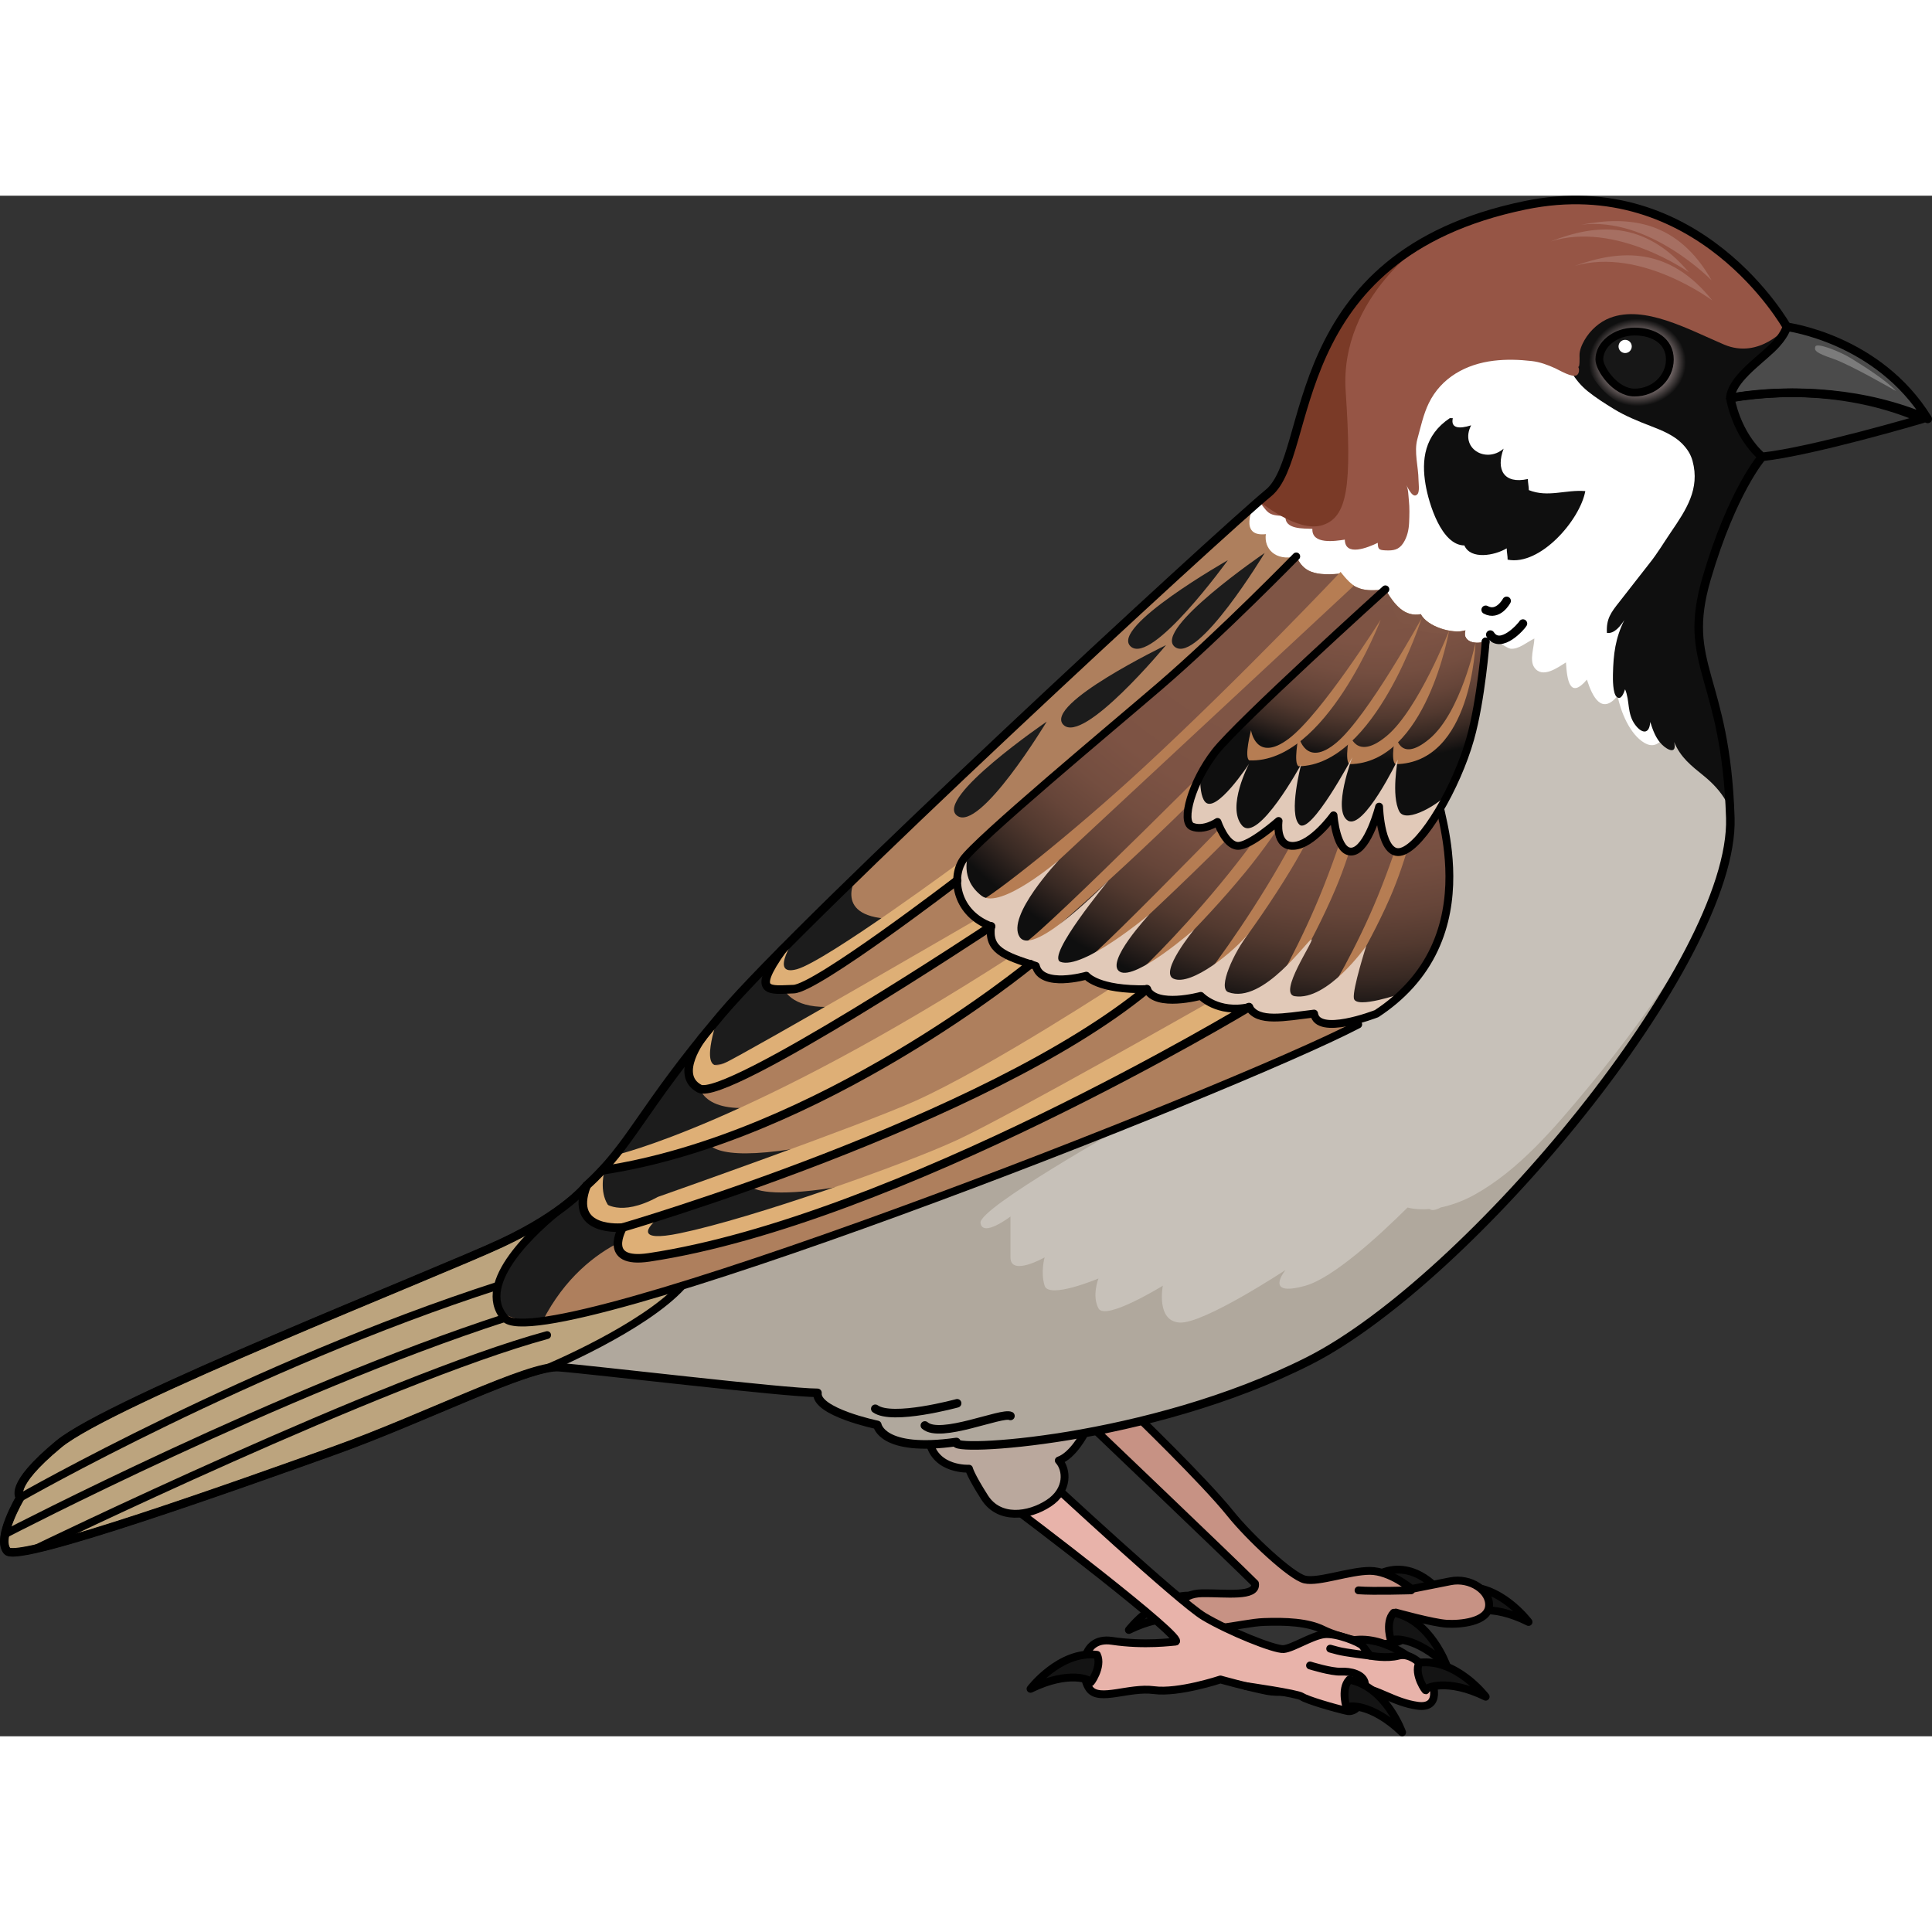 <?xml version="1.0" encoding="utf-8"?>
<!-- Created by: Science Figures, www.sciencefigures.org, Generator: Science Figures Editor -->
<!DOCTYPE svg PUBLIC "-//W3C//DTD SVG 1.1//EN" "http://www.w3.org/Graphics/SVG/1.1/DTD/svg11.dtd">
<svg version="1.1" id="Layer_1" xmlns="http://www.w3.org/2000/svg" xmlns:xlink="http://www.w3.org/1999/xlink" 
	 width="800px" height="800px" viewBox="0 0 294.734 235.023" enable-background="new 0 0 294.734 235.023"
	 xml:space="preserve">
<rect x="0" y="0" width="294.734" height="235.023" fill="#333333" stroke="none"/>
<g>
	<g>
		<g>
			<path fill="#141414" d="M172.211,218.803c0,0,4.479-5.875,10.133-5.193c0.893,1.812-1.113,4.566-0.987,4.19
				C181.481,217.424,178.099,215.923,172.211,218.803z"/>
			
				<path fill="none" stroke="#000000" stroke-width="1.195" stroke-linecap="round" stroke-linejoin="round" stroke-miterlimit="10" d="
				M172.211,218.803c0,0,4.479-5.875,10.133-5.193c0.893,1.812-1.113,4.566-0.987,4.19
				C181.481,217.424,178.099,215.923,172.211,218.803z"/>
		</g>
		
			<path fill="none" stroke="#000000" stroke-width="1.195" stroke-linecap="round" stroke-linejoin="round" stroke-miterlimit="10" d="
			M208.98,222.719c0,0-3.76,0.499-6.14-0.126c-2.38-0.626-2.38-0.626-2.38-0.626l-1.254,0.47"/>
		<g>
			<path fill="#141414" d="M233.189,217.583c0,0-4.422-5.92-10.082-5.291c-0.91,1.802,1.068,4.578,0.947,4.201
				C223.933,216.116,227.33,214.647,233.189,217.583z"/>
			
				<path fill="none" stroke="#000000" stroke-width="1.195" stroke-linecap="round" stroke-linejoin="round" stroke-miterlimit="10" d="
				M233.189,217.583c0,0-4.422-5.92-10.082-5.291c-0.91,1.802,1.068,4.578,0.947,4.201
				C223.933,216.116,227.33,214.647,233.189,217.583z"/>
		</g>
		<g>
			<path fill="#141414" d="M219.846,213.2c0,0-3.844-5.234-9.115-3.085c-0.385,1.983,2.277,4.111,2.057,3.783
				C212.567,213.569,213.406,211.975,219.846,213.2z"/>
			
				<path fill="none" stroke="#000000" stroke-width="1.195" stroke-linecap="round" stroke-linejoin="round" stroke-miterlimit="10" d="
				M219.846,213.2c0,0-3.844-5.234-9.115-3.085c-0.385,1.983,2.277,4.111,2.057,3.783
				C212.567,213.569,213.406,211.975,219.846,213.2z"/>
		</g>
		<path fill="#C79284" d="M172.793,185.536c0,0,10.857,10.459,14.938,15.546c2.838,3.54,9.24,9.544,11.324,10.024
			s6.813-1.32,9.926-1.32c3.111,0,6.351,2.76,6.351,2.76s2.944-0.577,5.944-1.177c3.001-0.601,6.121,1.438,5.881,3.841
			c-0.24,2.4-4.439,2.759-6.48,2.639c-2.039-0.119-7.744-1.702-7.744-1.702s3.406,1.585,1.32,3.823
			c-2.084,2.24-9.959,0.016-12.36-1.184c-2.399-1.199-5.761-1.319-9.12-1.199c-3.359,0.119-10.44,2.279-12,0.119
			c-1.561-2.159-0.841-4.451,2.639-4.506c3.48-0.054,8.4,0.666,8.041-1.494c-3.6-3.6-25.98-24.95-25.98-24.95
			s4.859-2.651,5.219-2.53C171.051,184.344,172.793,185.536,172.793,185.536z"/>
		
			<path fill="none" stroke="#000000" stroke-width="1.195" stroke-linecap="round" stroke-linejoin="round" stroke-miterlimit="10" d="
			M172.793,185.536c0,0,10.857,10.459,14.938,15.546c2.838,3.54,9.24,9.544,11.324,10.024s6.813-1.32,9.926-1.32
			c3.111,0,6.351,2.76,6.351,2.76s2.944-0.577,5.944-1.177c3.001-0.601,6.121,1.438,5.881,3.841c-0.24,2.4-4.439,2.759-6.48,2.639
			c-2.039-0.119-7.744-1.702-7.744-1.702s3.406,1.585,1.32,3.823c-2.084,2.24-9.959,0.016-12.36-1.184
			c-2.399-1.199-5.761-1.319-9.12-1.199c-3.359,0.119-10.44,2.279-12,0.119c-1.561-2.159-0.841-4.451,2.639-4.506
			c3.48-0.054,8.4,0.666,8.041-1.494c-3.6-3.6-25.98-24.95-25.98-24.95s4.859-2.651,5.219-2.53
			C171.051,184.344,172.793,185.536,172.793,185.536z"/>
		<g>
			<path fill="#141414" d="M220.676,224.218c0,0-2.471-6.963-8.062-8.039c-1.404,1.451-0.335,4.688-0.341,4.292
				C212.269,220.075,215.949,219.678,220.676,224.218z"/>
			
				<path fill="none" stroke="#000000" stroke-width="1.195" stroke-linecap="round" stroke-linejoin="round" stroke-miterlimit="10" d="
				M220.676,224.218c0,0-2.471-6.963-8.062-8.039c-1.404,1.451-0.335,4.688-0.341,4.292
				C212.269,220.075,215.949,219.678,220.676,224.218z"/>
		</g>
		<g>
			<path fill="#141414" d="M216.189,223.872c0,0-5.484-4.951-10.915-3.239c-0.545,1.944,1.933,4.284,1.741,3.938
				C206.823,224.223,209.872,222.126,216.189,223.872z"/>
			
				<path fill="none" stroke="#000000" stroke-width="1.195" stroke-linecap="round" stroke-linejoin="round" stroke-miterlimit="10" d="
				M216.189,223.872c0,0-5.484-4.951-10.915-3.239c-0.545,1.944,1.933,4.284,1.741,3.938
				C206.823,224.223,209.872,222.126,216.189,223.872z"/>
		</g>
		<path fill="#E8B3AA" d="M159.99,196.017c0,0,19.898,18.47,23.658,20.724c3.758,2.254,10.799,5.101,12.178,4.976
			c1.377-0.124,4.26-2.004,6.139-2.255c1.879-0.252,5.513,1.251,5.889,1.754c0.375,0.501,1.127,1.504,1.127,1.504
			s2.505,0.502,4.385,0c1.879-0.502,3.883,1.504,4.635,2.883c0.753,1.377,1.881,5.261-1.753,4.76
			c-3.633-0.502-6.139-2.634-9.146-2.883c-3.008-0.25-10.65,1.254-13.782,0.626c-3.132-0.626-7.142-1.752-7.142-1.752
			s-6.389,2.13-10.147,1.627c-3.759-0.501-8.269,1.754-9.772-0.126c-1.504-1.878-1.629-8.142,3.383-7.391
			c5.012,0.752,9.251,0.125,9.646,0.125c2.33,0-24.356-20.262-25.14-20.74C155.775,195.463,159.99,196.017,159.99,196.017z"/>
		
			<path fill="none" stroke="#000000" stroke-width="1.195" stroke-linecap="round" stroke-linejoin="round" stroke-miterlimit="10" d="
			M159.99,196.017c0,0,19.898,18.47,23.658,20.724c3.758,2.254,10.799,5.101,12.178,4.976c1.377-0.124,4.26-2.004,6.139-2.255
			c1.879-0.252,5.513,1.251,5.889,1.754c0.375,0.501,1.127,1.504,1.127,1.504s2.505,0.502,4.385,0
			c1.879-0.502,3.883,1.504,4.635,2.883c0.753,1.377,1.881,5.261-1.753,4.76c-3.633-0.502-6.139-2.634-9.146-2.883
			c-3.008-0.25-10.65,1.254-13.782,0.626c-3.132-0.626-7.142-1.752-7.142-1.752s-6.389,2.13-10.147,1.627
			c-3.759-0.501-8.269,1.754-9.772-0.126c-1.504-1.878-1.629-8.142,3.383-7.391c5.012,0.752,9.251,0.125,9.646,0.125
			c2.33,0-24.356-20.262-25.14-20.74C155.775,195.463,159.99,196.017,159.99,196.017z"/>
		<g>
			<path fill="#141414" d="M226.646,228.983c0,0-4.479-5.875-10.134-5.192c-0.893,1.812,1.113,4.566,0.988,4.189
				C217.374,227.605,220.758,226.103,226.646,228.983z"/>
			
				<path fill="none" stroke="#000000" stroke-width="1.195" stroke-linecap="round" stroke-linejoin="round" stroke-miterlimit="10" d="
				M226.646,228.983c0,0-4.479-5.875-10.134-5.192c-0.893,1.812,1.113,4.566,0.988,4.189
				C217.374,227.605,220.758,226.103,226.646,228.983z"/>
		</g>
		<g>
			<path fill="#141414" d="M157.212,227.782c0,0,4.479-5.875,10.133-5.192c0.893,1.812-1.112,4.566-0.987,4.19
				S163.1,224.903,157.212,227.782z"/>
			
				<path fill="none" stroke="#000000" stroke-width="1.195" stroke-linecap="round" stroke-linejoin="round" stroke-miterlimit="10" d="
				M157.212,227.782c0,0,4.479-5.875,10.133-5.192c0.893,1.812-1.112,4.566-0.987,4.19S163.1,224.903,157.212,227.782z"/>
		</g>
		<path fill="#E8B3AA" d="M199.85,224.218c0,0,3.247,1.013,4.692,0.94c1.443-0.072,3.465,0.359,3.682,1.803
			c0.216,1.444-0.817,4.622-2.755,4.188c-1.938-0.433-6.125-1.661-6.847-2.167c-0.722-0.505-8.583-1.619-8.583-1.619"/>
		
			<path fill="none" stroke="#000000" stroke-width="1.195" stroke-linecap="round" stroke-linejoin="round" stroke-miterlimit="10" d="
			M199.85,224.218c0,0,3.247,1.013,4.692,0.94c1.443-0.072,3.465,0.359,3.682,1.803c0.216,1.444-0.817,4.622-2.755,4.188
			c-1.938-0.433-6.125-1.661-6.847-2.167c-0.722-0.505-8.583-1.619-8.583-1.619"/>
		<g>
			<path fill="#141414" d="M213.9,234.425c0,0-2.471-6.964-8.063-8.04c-1.404,1.453-0.336,4.688-0.34,4.294
				C205.493,230.283,209.173,229.885,213.9,234.425z"/>
			
				<path fill="none" stroke="#000000" stroke-width="1.195" stroke-linecap="round" stroke-linejoin="round" stroke-miterlimit="10" d="
				M213.9,234.425c0,0-2.471-6.964-8.063-8.04c-1.404,1.453-0.336,4.688-0.34,4.294C205.493,230.283,209.173,229.885,213.9,234.425z
				"/>
		</g>
		
			<path fill="none" stroke="#000000" stroke-width="1.195" stroke-linecap="round" stroke-linejoin="round" stroke-miterlimit="10" d="
			M208.98,222.719c0,0-3.722-0.436-4.887-0.752c-1.165-0.314-1.165-0.314-1.165-0.314"/>
		
			<path fill="none" stroke="#000000" stroke-width="1.195" stroke-linecap="round" stroke-linejoin="round" stroke-miterlimit="10" d="
			M215.269,212.756c0,0-5.752,0.176-8.021,0"/>
		<path fill="#BAA89D" d="M165.471,188.761c0,0-1.746,3.423-3.948,4.19c1.244,1.34,1.533,4.502-1.532,6.514
			c-3.065,2.01-7.566,2.585-9.771-0.863c-2.202-3.447-2.394-4.404-2.394-4.404s-5.076,0.271-6.034-4.08
			c-0.958-4.35,13.696-9.618,13.696-9.618L165.471,188.761z"/>
		
			<path fill="none" stroke="#000000" stroke-width="1.195" stroke-linecap="round" stroke-linejoin="round" stroke-miterlimit="10" d="
			M165.471,188.761c0,0-1.746,3.423-3.948,4.19c1.244,1.34,1.533,4.502-1.532,6.514c-3.065,2.01-7.566,2.585-9.771-0.863
			c-2.202-3.447-2.394-4.404-2.394-4.404s-5.076,0.271-6.034-4.08c-0.958-4.35,13.696-9.618,13.696-9.618L165.471,188.761z"/>
		<path fill="#C7C1B9" d="M272.589,19.999c0,0-13.432-24.02-39.958-18.531c-37.212,7.696-31.951,38.02-39.125,43.889
			c-7.173,5.869-71.08,64.885-83.47,79.558c-12.391,14.672-13.694,19.89-20.542,26.085c0,0-3.26,4.238-13.043,8.804
			c-9.781,4.564-59.625,24.127-67.493,30.649c-7.868,6.521-5.868,8.15-5.868,8.15s-3.676,6.195-2,8.151
			c1.673,1.957,36.235-10.434,49.93-15.324c13.695-4.891,29.672-13.043,34.235-12.716c4.565,0.325,34.563,3.912,39.453,3.912
			c-0.325,2.936,9.13,4.891,9.13,4.891s0.652,4.238,12.064,2.608c-1.631,1.63,29.345,0,53.799-12.39
			c24.454-12.391,64.951-60.974,64.266-82.818c-0.684-21.847-7.531-23.149-3.619-36.518c3.913-13.369,8.463-18.559,8.463-18.559
			S273.417,25.943,272.589,19.999z"/>
		<path fill="#FFFFFF" d="M258.168,52.917c2.046-4.645,3.924-9.642,3.935-14.779c0.017-7.718-5.806-13.304-12.611-16.161
			c-7.725-3.243-16.498-4.139-24.176-0.391c-4.268,2.084-6.864,6.835-11.11,8.828c-1.695,0.796-3.968,0.872-5.787,1.241
			c-3.536,0.718-6.935,1.486-10.266,2.858c-1.429,4.995-2.461,9.054-4.646,10.842c-1.215,0.994-4.061,3.516-8.004,7.085
			c0.006,0.857,0.039,1.696,0.094,2.482c0.26,3.715,3.045,6.592,5.951,8.654c4.827,3.426,10.726,5.298,16.268,7.159
			c2.909,0.976,5.284,2.43,8.296,1.155c1.412-0.598,2.505-1.524,3.747-2.386c0.97-0.672,2.073-1.106,2.9-1.981l0.231-0.463
			c-0.224,1.065,1.373,1.69,2.193,1.737c1.225,0.071,2.288-0.64,2.988-1.584c-0.406,0.548,1.869,1.857,2.274,1.896
			c1.256,0.123,2.521-1.036,3.627-1.556c-0.006,1.22-0.787,3.289-0.014,4.402c1.234,1.779,3.597,0.01,4.836-0.758
			c0.158,2.67,0.583,5.696,3.194,2.626c0.836,2.609,2.251,5.441,4.677,2.48c0.47,2.366,1.848,5.871,4.114,7.177
			c1.192,0.687,2.059,0.294,2.914-0.727c0.804-0.958,1.017-1.981,1.034-3.231c0.023-1.636-0.682-3.045-0.957-4.593
			c-0.305-1.712-0.129-3.654-0.088-5.391C253.922,63.592,255.811,58.268,258.168,52.917z"/>
		<path fill="#0F0F0F" d="M221.632,33.937c-0.352,1.564,0.98,1.664,2.795,1.092c-1.794,3.485,2.24,5.896,4.956,3.563
			c-1.206,3.166,0.026,5.452,3.697,4.629c0.006,0.54,0.142,1.16,0.149,1.693c2.929,1.168,5.616-0.102,8.614,0.149
			c-0.794,4.39-6.877,11.455-11.85,10.458c0.011-0.543-0.142-1.181-0.138-1.726c-1.871,1.121-5.51,1.76-6.46-0.44
			c-3.502-0.033-5.431-6.4-5.922-9.294c-0.635-3.737-0.195-7.523,3.696-10.125"/>
		<path fill="#B0A89D" d="M257.849,114.569c-4.804,7.58-10.095,14.896-15.837,21.792c-4.889,5.87-10.254,12.24-17.027,16.021
			c-1.541,0.86-3.338,1.573-5.166,1.956c-0.904,0.475-1.44,0.494-1.73,0.246c-1.156,0.098-2.293,0.038-3.363-0.223
			c-4.4,4.365-11.36,10.739-15.579,11.923c-6.528,1.831-3.022-2.407-3.022-2.407s-12.489,8.234-16.149,8.03
			c-3.66-0.205-2.581-5.623-2.581-5.623s-8.775,5.418-9.818,3.462c-1.041-1.957,0-4.564,0-4.564s-7.563,3.185-8.215,1.103
			s0-4.322,0-4.322s-5.207,2.974-5.212,0c-0.005-2.976,0-6.236,0-6.236s-4.243,3.261-4.57,0.979
			c-0.325-2.283,22.634-15.155,22.634-15.155s-25.568-12.56-28.177-12.56s-62.39,41.598-63.907,42.224
			c-0.838,0.345-3.229,5.707-5.48,10.643c4.844-1.945,8.716-3.278,10.608-3.143c4.565,0.325,34.563,3.912,39.453,3.912
			c-0.325,2.936,9.13,4.891,9.13,4.891s0.652,4.238,12.064,2.608c-1.631,1.63,29.345,0,53.799-12.39
			c18.911-9.582,47.387-40.791,59.018-64.555C258.431,113.643,258.143,114.106,257.849,114.569z"/>
		<path fill="#BCA47E" d="M8.958,190.452c7.868-6.522,57.712-26.085,67.493-30.649c9.783-4.565,13.043-8.804,13.043-8.804
			c2.14-1.937,3.738-3.776,5.303-5.84l0,0l9.271,6.24c0,0,5.912,8.407,0,14.886c-5.913,6.479-20.601,12.594-20.601,12.594
			l-0.017,0.015c-6.084,1.172-20.16,8.153-32.431,12.536C37.325,196.32,2.763,208.71,1.09,206.753c-1.676-1.956,2-8.151,2-8.151
			S1.09,196.972,8.958,190.452z"/>
		
			<path fill="none" stroke="#000000" stroke-width="1.195" stroke-linecap="round" stroke-linejoin="round" stroke-miterlimit="10" d="
			M3.09,198.602c0,0,35.418-20.235,72.879-32.317"/>
		
			<path fill="none" stroke="#000000" stroke-width="1.195" stroke-linecap="round" stroke-linejoin="round" stroke-miterlimit="10" d="
			M1.122,203.997c0,0,42.026-21.808,75.872-32.783"/>
		
			<path fill="none" stroke="#000000" stroke-width="1.195" stroke-linecap="round" stroke-linejoin="round" stroke-miterlimit="10" d="
			M5.444,206.417c0,0,53.447-25.915,78.022-32.598"/>
		
			<path fill="none" stroke="#000000" stroke-width="1.195" stroke-linecap="round" stroke-linejoin="round" stroke-miterlimit="10" d="
			M8.958,190.452c7.868-6.522,57.712-26.085,67.493-30.649c9.783-4.565,13.043-8.804,13.043-8.804
			c2.14-1.937,3.738-3.776,5.303-5.84l0,0l9.271,6.24c0,0,5.912,8.407,0,14.886c-5.913,6.479-20.601,12.594-20.601,12.594
			l-0.017,0.015c-6.084,1.172-20.16,8.153-32.431,12.536C37.325,196.32,2.763,208.71,1.09,206.753c-1.676-1.956,2-8.151,2-8.151
			S1.09,196.972,8.958,190.452z"/>
		<path fill="#AE7F5D" d="M85.512,154.549c2.861-2.107,3.982-3.551,3.982-3.551c6.848-6.195,8.151-11.413,20.542-26.085
			c11.521-13.642,67.566-65.61,81.148-77.561c0.13-0.112-2.323,4.761,1.926,4.275c-0.309,2.164,1.39,4.171,4.636,3.399
			c0.928,1.854,2.01,3.091,6.646,2.628c2.317,2.472,3.554,2.778,6.953,2.394c1.391,2.396,2.936,4.251,5.408,3.787
			c0.928,1.854,4.791,3.093,6.801,2.475c-0.465,1.39,0.928,2.316,3.091,1.698c-0.618,2.782-0.968,8.213-3.794,10.82
			c-2.826,2.609-4.131,9.784-3.261,14.131s6.739,23.477-12.39,33.475c-19.129,9.999-124.555,51.3-130.207,44.778
			C72.332,165.835,81.986,157.355,85.512,154.549z"/>
		<path fill="#1C1C1C" d="M101.438,157.405l-7.266-11.438c-1.373,1.743-2.821,3.352-4.678,5.031c0,0-1.121,1.443-3.982,3.551
			c-3.334,2.653-12.143,10.381-9.146,15.761c1.729,1.002,3.824,1.559,6.364,1.356c0.017-0.002,0.033-0.005,0.049-0.007
			C89.542,158.456,101.438,157.405,101.438,157.405z"/>
		<path fill="#1C1C1C" d="M113.732,149.762c0,0-2.06,5.828,26.039-1.063c-11.461,3.861-42.292,12.94-43.438,10.544
			S113.732,149.762,113.732,149.762z"/>
		<path fill="#1C1C1C" d="M109.149,139.982c0,0-11.198,11.934,25.827,2.445c-12.401,4.373-43.041,15.282-44.431,12.122
			s-0.15-4.393-0.15-4.393l7.291-9.021L109.149,139.982z"/>
		<path fill="#1C1C1C" d="M130.691,103.807c0,0-4.075,6.546,5.979,6.531c-11.07,7.078-17.084,10.239-18.317,8.312
			C116.754,116.152,130.691,103.807,130.691,103.807z"/>
		<path fill="#1C1C1C" d="M119.395,114.968c0,0-3.415,8.807,6.639,8.792c-11.07,7.078-16.964,10.156-18.317,8.312
			C105.052,128.441,119.395,114.968,119.395,114.968z"/>
		<path fill="#1C1C1C" d="M109.109,126.018c0,0-10.552,16.409,9.384,12.588c-11.07,7.078-26.128,9.514-26.128,9.514L109.109,126.018
			z"/>
		
			<path fill="none" stroke="#000000" stroke-width="1.195" stroke-linecap="round" stroke-linejoin="round" stroke-miterlimit="10" d="
			M207.201,126.435c-19.129,9.999-124.555,51.3-130.207,44.778c-4.662-5.378,4.992-13.858,8.518-16.664"/>
		
			<radialGradient id="SVGID_1_" cx="4814.574" cy="39.378" r="85.859" gradientTransform="matrix(-1 0 0 1 5021.318 0)" gradientUnits="userSpaceOnUse">
			<stop  offset="0.505" style="stop-color:#7F5545"/>
			<stop  offset="0.655" style="stop-color:#7D5344"/>
			<stop  offset="0.743" style="stop-color:#744E40"/>
			<stop  offset="0.814" style="stop-color:#664539"/>
			<stop  offset="0.877" style="stop-color:#52392F"/>
			<stop  offset="0.934" style="stop-color:#382923"/>
			<stop  offset="0.986" style="stop-color:#191514"/>
			<stop  offset="1" style="stop-color:#0F0F0F"/>
		</radialGradient>
		<path fill="url(#SVGID_1_)" d="M219.591,92.96c0.026,0.134,0.059,0.281,0.094,0.441c0.009,0.039,0.019,0.087,0.028,0.127
			c0.131,0.595,0.307,1.347,0.492,2.238c0.001,0.008,0.002,0.015,0.004,0.021c0.046,0.227,0.094,0.464,0.141,0.707
			c0.004,0.021,0.008,0.042,0.012,0.063c0.046,0.243,0.093,0.495,0.137,0.752c0.004,0.022,0.008,0.042,0.012,0.064
			c0.046,0.262,0.09,0.529,0.133,0.805c0.004,0.021,0.007,0.042,0.01,0.063c0.043,0.279,0.085,0.566,0.124,0.86
			c0.002,0.016,0.005,0.033,0.007,0.05c0.039,0.3,0.077,0.605,0.111,0.919c0,0.011,0.002,0.02,0.002,0.028
			c0.67,6.188,0.107,14.801-7.004,21.604c-0.002,0-0.003,0.002-0.006,0.004c-0.371,0.355-0.76,0.706-1.168,1.05
			c-0.006,0.005-0.013,0.012-0.02,0.017c-0.405,0.343-0.83,0.679-1.272,1.009c-0.009,0.006-0.018,0.013-0.024,0.02
			c-0.445,0.329-0.908,0.653-1.393,0.973c-0.001,0.001-0.002,0.003-0.004,0.003c-0.259,0.101-9.029,3.495-9.536-0.01
			c-4.622,0.552-8.56,1.408-9.929-0.988c-4.793,1.026-7.361-1.712-7.361-1.712s-6.848,1.881-8.217-1.027
			c-7.531,0.172-9.242-2.053-9.242-2.053s-6.848,1.977-7.704-1.495c-4.964-1.588-7.306-2.442-6.82-6.038
			c-5.162-1.883-6.188-7.189-4.306-10.1c1.882-2.91,23.105-20.569,30.014-26.514c9.426-8.11,20.842-19.813,20.842-19.813
			c0.928,1.854,2.01,3.091,6.646,2.628c2.317,2.472,3.554,2.778,6.953,2.394c1.391,2.396,2.936,4.251,5.408,3.787
			c0.928,1.854,4.791,3.093,6.801,2.475c-0.465,1.39,0.928,2.316,3.091,1.698c-0.618,2.782-0.968,8.213-3.794,10.82
			C220.025,81.439,218.721,88.614,219.591,92.96z"/>
		<path fill="#DEAF76" d="M146.015,104.473c0,0-21.496,16.479-24.958,16.567s-6.662,0.87-1.662-6.072l2.166-2.177
			c0,0-4.461,6.423-0.01,5.217c4.451-1.205,25.34-16.653,25.34-16.653L146.015,104.473z"/>
		<path fill="#DEAF76" d="M151.196,111.455c0,0-40.537,26.891-44.501,24.759c-3.965-2.133,0.488-7.85,0.488-7.85l2.273-2.76
			c0,0-3.109,8.74,0.931,6.805c4.04-1.937,38.702-22.07,38.702-22.07L151.196,111.455z"/>
		<path fill="#DEAF76" d="M157.193,117.229c0,0-32.16,26.468-65.359,31.471l2.016-2.328c0,0,20.46-4.631,60.298-30.255
			C155.688,116.719,157.193,117.229,157.193,117.229z"/>
		<path fill="#DEAF76" d="M174.963,121.041c-7.169,4.411-19.674,13.104-34.167,19.556c-21.741,9.679-45.805,16.809-45.805,16.809
			l-2.899-3.851c0,0,2.41,2.373,8.268-0.819c0,0,31.156-10.963,39.367-14.679c11.639-5.267,31.413-18.249,31.413-18.249
			L174.963,121.041z"/>
		<path fill="#DEAF76" d="M190.541,123.78c0,0-22.739,13.41-46.44,23.802c-19.47,8.537-40.076,14.428-45.087,14.381
			c-7.376-0.069-4.022-4.558-4.022-4.558s-8.313,0.86-5.497-6.406l2.871-2.879c0,0-3.208,9.639,8.184,7.77
			c-1.869,1.461-3.65,3.804,3.155,2.396c11.093-2.295,34.249-10.49,42.311-14.229s38.714-21.165,38.714-21.165h4.791L190.541,123.78
			z"/>
		<path fill="#B67D53" d="M153.879,108.485c0,0,45.023-41.9,52.658-48.989c-1.023-0.747-2.024-2.105-2.024-2.105
			s-14.884,15.774-29.867,29.652c-11.329,10.493-23.428,19.901-25.138,20.581C151.961,108.511,153.879,108.485,153.879,108.485z"/>
		<path fill="#B67D53" d="M158.123,114.324c0,0,24.95-21.793,31.201-30.128c1.373-2.743,0.801-2.845,0.801-2.845
			s-30.279,30.466-33.906,32.729C158.79,114.516,158.123,114.324,158.123,114.324z"/>
		<path fill="#B67D53" d="M166.324,117.966c0,0,24.582-22.207,30.692-30.646c1.327-2.766,0.754-2.858,0.754-2.858
			s-29.766,30.969-33.356,33.293C166.994,118.148,166.324,117.966,166.324,117.966z"/>
		<path fill="#B67D53" d="M175.051,118.953c0,0,7.873-7.152,14.972-15.805c5.313-6.476,9.884-14.221,12.075-18.104
			c1.008-2.896,0.427-2.924,0.427-2.924s-6.657,10.557-13.963,19.88c-6.616,8.443-13.86,15.665-15.433,16.956
			C175.736,119.056,175.051,118.953,175.051,118.953z"/>
		<path fill="#B67D53" d="M184.358,120.611c0,0,6.769-8.204,12.558-17.782c4.33-7.168,7.746-15.488,9.359-19.645
			c0.584-3.012,0.006-2.955,0.006-2.955s-5.078,11.4-10.977,21.672c-5.34,9.304-11.477,17.488-12.847,18.99
			C185.053,120.617,184.358,120.611,184.358,120.611z"/>
		<path fill="#B67D53" d="M195.014,122.346c0,0,4.955-7.764,8.671-16.469c2.78-6.518,4.431-13.808,5.164-17.436
			c-0.042-2.53-0.598-2.388-0.598-2.388s-2.649,10.06-6.332,19.345c-3.333,8.409-7.676,16.05-8.71,17.492
			C195.692,122.234,195.014,122.346,195.014,122.346z"/>
		<path fill="#B67D53" d="M203.555,122.666c0,0,4.84-7.273,8.426-15.416c2.682-6.093,4.223-12.898,4.901-16.284
			c-0.08-2.354-0.634-2.216-0.634-2.216s-2.498,9.391-6.041,18.072c-3.208,7.86-7.435,15.016-8.449,16.369
			C204.233,122.554,203.555,122.666,203.555,122.666z"/>
		<g>
			<g>
				<path fill="#E1C9B8" d="M146.891,101.355c0.132-0.205,0.421-0.477,0.822-0.794c0.004,0.017-1.386,3.636,2.05,6.255
					c2.854,2.177,11.779-5.461,11.779-5.461s-8.104,8.555-5.983,11.735c2.119,3.181,13.553-8.617,13.553-8.617
					s-9.572,11.539-7.345,12.402c3.404,1.319,13.581-7.246,13.581-7.246s-6.918,7.397-4.496,8.761
					c2.422,1.362,11.338-6.464,11.338-6.464s-5.397,6.534-3.16,7.523c2.68,1.186,9.324-4.189,11.531-7.012
					c-2.354,3.01-4.837,8.462-3.178,9.067c5.352,1.951,12.242-8.201,12.696-8.05c0.454,0.152-5.208,8.253-2.557,8.665
					c4.986,0.773,10.903-7.667,10.903-7.667s-2.096,6.538-1.889,7.98c0.249,1.739,7.395-0.772,7.396-0.772
					c-1.135,1.091-2.436,2.136-3.927,3.116c-0.252,0.098-9.03,3.496-9.537-0.01c-4.622,0.552-8.56,1.408-9.929-0.988
					c-4.793,1.026-7.361-1.712-7.361-1.712s-6.848,1.881-8.217-1.027c-7.531,0.172-9.242-2.053-9.242-2.053
					s-6.848,1.977-7.704-1.495c-4.964-1.588-7.306-2.442-6.82-6.038C146.034,109.572,145.008,104.265,146.891,101.355z"/>
			</g>
		</g>
		
			<path fill="none" stroke="#000000" stroke-width="1.195" stroke-linecap="round" stroke-linejoin="round" stroke-miterlimit="10" d="
			M226.646,68.009c-0.618,2.782-0.968,8.213-3.794,10.82c-2.826,2.609-4.131,9.784-3.261,14.131
			c0.026,0.134,0.059,0.281,0.094,0.441c0.009,0.039,0.019,0.087,0.028,0.127c0.131,0.595,0.307,1.347,0.492,2.238
			c0.001,0.008,0.002,0.015,0.004,0.021c0.046,0.227,0.094,0.464,0.141,0.707c0.004,0.021,0.008,0.042,0.012,0.063
			c0.046,0.243,0.093,0.495,0.137,0.752c0.004,0.022,0.008,0.042,0.012,0.064c0.046,0.262,0.09,0.529,0.133,0.805
			c0.004,0.021,0.007,0.042,0.01,0.063c0.043,0.279,0.085,0.566,0.124,0.86c0.002,0.016,0.005,0.033,0.007,0.05
			c0.039,0.3,0.077,0.605,0.111,0.919c0,0.011,0.002,0.02,0.002,0.028c0.67,6.188,0.107,14.801-7.004,21.604
			c-0.002,0-0.003,0.002-0.006,0.004c-0.371,0.355-0.76,0.706-1.168,1.05c-0.006,0.005-0.013,0.012-0.02,0.017
			c-0.405,0.343-0.83,0.679-1.272,1.009c-0.009,0.006-0.018,0.013-0.024,0.02c-0.445,0.329-0.908,0.653-1.393,0.973
			c-0.001,0.001-0.002,0.003-0.004,0.003c-0.259,0.101-9.029,3.495-9.536-0.01c-4.622,0.552-8.56,1.408-9.929-0.988
			c-4.793,1.026-7.361-1.712-7.361-1.712s-6.848,1.881-8.217-1.027c-7.531,0.172-9.242-2.053-9.242-2.053s-6.848,1.977-7.704-1.495
			c-4.964-1.588-7.306-2.442-6.82-6.038c-5.162-1.883-6.188-7.189-4.306-10.1c1.882-2.91,23.105-20.569,30.014-26.514
			c9.426-8.11,20.842-19.813,20.842-19.813"/>
		
			<radialGradient id="SVGID_2_" cx="4811.366" cy="34.54" r="51.477" gradientTransform="matrix(-1 0 0 1 5021.318 0)" gradientUnits="userSpaceOnUse">
			<stop  offset="0.505" style="stop-color:#7F5545"/>
			<stop  offset="0.655" style="stop-color:#7D5344"/>
			<stop  offset="0.743" style="stop-color:#744E40"/>
			<stop  offset="0.814" style="stop-color:#664539"/>
			<stop  offset="0.877" style="stop-color:#52392F"/>
			<stop  offset="0.934" style="stop-color:#382923"/>
			<stop  offset="0.986" style="stop-color:#191514"/>
			<stop  offset="1" style="stop-color:#0F0F0F"/>
		</radialGradient>
		<path fill="url(#SVGID_2_)" d="M215.065,65.274c0.928,1.854,6.479,1.655,8.489,1.037c-0.465,1.39,0.928,2.316,3.091,1.698
			c0,0-0.664,8.845-2.358,14.848c-2.065,7.308-7.233,16.256-10.459,17.202c-3.224,0.946-3.439-6.859-3.439-6.859
			s-1.648,6.486-4.084,6.845c-2.438,0.357-2.867-5.518-2.867-5.518s-3.225,4.515-6.092,4.659c-2.866,0.144-2.293-3.8-2.293-3.8
			s-4.371,3.871-6.234,3.799c-1.863-0.073-3.082-3.654-3.082-3.654s-2.078,1.432-3.87,0.716c-1.791-0.717,0-6.88,3.513-11.395
			c3.511-4.516,25.967-24.803,25.967-24.803C212.736,62.446,212.593,65.738,215.065,65.274z"/>
		<path fill="#B67D53" d="M225.097,68.186c0,0-0.517,18.381-12.199,18.536c-0.846-0.423,0-4.602,0-4.602s0.428,4.731,5.191,0.721
			C222.852,78.83,225.097,68.186,225.097,68.186z"/>
		<path fill="#B67D53" d="M221.069,66.346c0,0-3.497,20.221-15.18,20.376c-0.846-0.423,0-4.602,0-4.602s0.941,4.268,5.704,0.257
			C216.355,78.367,221.069,66.346,221.069,66.346z"/>
		<path fill="#B67D53" d="M216.882,64.447c0,0-7.087,22.442-18.769,22.596c-0.848-0.423,0-4.602,0-4.602s1.027,4.987,5.791,0.977
			C208.667,79.408,216.882,64.447,216.882,64.447z"/>
		<path fill="#B67D53" d="M210.633,64.675c0,0-8.379,21.99-20.051,21.466c-0.82-0.472,0.268-4.595,0.268-4.595
			s0.737,5.041,5.725,1.313C201.563,79.131,210.633,64.675,210.633,64.675z"/>
		<path fill="#E1C9B8" d="M183.814,92.438c1.633,2.013,6.727-5.763,6.727-5.763s-3.48,6.593-1.064,9.4s9.025-9.338,9.025-9.338
			s-2.006,7.588-0.27,9.21c1.737,1.623,8.075-10.289,8.075-10.289s-3.107,8.158-0.692,9.668c2.414,1.509,7.626-9.294,7.626-9.294
			s-1.044,5.5,0.239,7.915c1.041,1.957,6.416-1.339,7.589-2.98c-0.208,0.973-4.21,8.203-7.241,9.092
			c-3.224,0.946-3.439-6.859-3.439-6.859s-1.648,6.486-4.084,6.845c-2.438,0.357-2.867-5.518-2.867-5.518s-3.225,4.515-6.092,4.659
			c-2.866,0.144-2.293-3.8-2.293-3.8s-4.371,3.871-6.234,3.799c-1.863-0.073-3.082-3.654-3.082-3.654s-2.078,1.432-3.87,0.716
			c-1.343-0.538-0.672-4.14,1.231-7.812C183.061,90.13,183.219,91.702,183.814,92.438z"/>
		
			<path fill="none" stroke="#000000" stroke-width="1.195" stroke-linecap="round" stroke-linejoin="round" stroke-miterlimit="10" d="
			M226.646,68.009c0,0-0.664,8.845-2.358,14.848c-2.065,7.308-7.233,16.256-10.459,17.202c-3.224,0.946-3.439-6.859-3.439-6.859
			s-1.648,6.486-4.084,6.845c-2.438,0.357-2.867-5.518-2.867-5.518s-3.225,4.515-6.092,4.659c-2.866,0.144-2.293-3.8-2.293-3.8
			s-4.371,3.871-6.234,3.799c-1.863-0.073-3.082-3.654-3.082-3.654s-2.078,1.432-3.87,0.716c-1.791-0.717,0-6.88,3.513-11.395
			c3.511-4.516,25.967-24.803,25.967-24.803"/>
		
			<path fill="none" stroke="#000000" stroke-width="1.304" stroke-linecap="round" stroke-linejoin="round" stroke-miterlimit="10" d="
			M190.541,123.78c0,0-53.871,32.536-91.527,38.183c-7.295,1.093-4.022-4.558-4.022-4.558s-8.313,0.86-5.497-6.406"/>
		
			<path fill="none" stroke="#000000" stroke-width="1.304" stroke-linecap="round" stroke-linejoin="round" stroke-miterlimit="10" d="
			M94.991,157.405c0,0,55.345-16.088,79.972-36.364"/>
		<path fill="#1C1C1C" d="M187.314,55.603c0,0-18.056,10.251-14.822,13.164C175.725,71.68,187.314,55.603,187.314,55.603z"/>
		<path fill="#1C1C1C" d="M192.93,54.5c0,0-17.148,11.705-13.688,14.342C182.705,71.479,192.93,54.5,192.93,54.5z"/>
		<path fill="#1C1C1C" d="M177.881,68.557c0,0-18.697,9.025-15.666,12.148C165.246,83.827,177.881,68.557,177.881,68.557z"/>
		<path fill="#1C1C1C" d="M159.682,80.229c0,0-17.148,11.705-13.686,14.341C149.457,97.207,159.682,80.229,159.682,80.229z"/>
		
			<path fill="none" stroke="#000000" stroke-width="1.304" stroke-linecap="round" stroke-linejoin="round" stroke-miterlimit="10" d="
			M157.193,117.229c0,0-32.16,26.468-65.359,31.471"/>
		
			<path fill="none" stroke="#000000" stroke-width="1.304" stroke-linecap="round" stroke-linejoin="round" stroke-miterlimit="10" d="
			M151.196,111.455c0,0-40.537,26.891-44.501,24.759c-3.965-2.133,0.488-7.85,0.488-7.85"/>
		
			<path fill="none" stroke="#000000" stroke-width="1.304" stroke-linecap="round" stroke-linejoin="round" stroke-miterlimit="10" d="
			M146.015,104.473c0,0-21.496,16.479-24.958,16.567s-6.662,0.87-1.662-6.072"/>
		<path fill="#0F0F0F" d="M260.348,58.399c-0.619,2.117-1.081,4.296-1.18,6.505c-0.209,4.699,1.52,9.125,2.64,13.614
			c0.633,2.537,0.774,5.157,1.343,7.7c0.441,1.976,0.936,4.096,0.135,6.089c-0.84-1.454-2.037-2.724-3.352-3.789
			c-1.955-1.584-3.543-2.8-4.541-5.176c0.466,1.927-0.976,1.26-1.854,0.394c-0.951-0.94-1.395-2.231-1.791-3.458
			c-0.121,1.984-1.316,1.788-2.326,0.397c-1.241-1.708-0.758-3.64-1.512-5.376c-0.165,0.484-0.597,1.789-1.293,1.145
			c-0.584-0.541-0.57-2.69-0.557-3.397c0.063-3.139,0.376-5.554,1.738-8.317c-0.504,0.792-1.51,2.167-2.659,1.961
			c-0.115-2.156,0.617-3.109,1.947-4.785c1.531-1.93,3.017-3.896,4.55-5.823c1.25-1.572,2.18-3.158,3.287-4.784
			c2.291-3.365,4.445-6.555,3.282-10.833c-0.287-1.056-0.823-1.85-1.572-2.625c-1.224-1.267-3.104-2.047-4.75-2.677
			c-1.901-0.728-3.993-1.578-5.714-2.644c-1.34-0.83-2.736-1.702-3.962-2.697c-1.976-1.603-3.205-3.828-3.945-6.23
			c-0.37-1.202-0.62-2.438-0.836-3.676c-0.046-0.265-0.813-3.827-0.989-3.673c0,0,8.096-7.254,15.329-13.638
			c13.838,4.911,20.822,17.394,20.822,17.394c0.828,5.944-3.778,19.842-3.778,19.842S264.261,45.03,260.348,58.399z"/>
		<path fill="#965545" d="M192.07,46.579c0.604-0.524,1.088-0.937,1.436-1.223c7.174-5.869,1.913-36.192,39.125-43.889
			c26.526-5.488,39.958,18.531,39.958,18.531s-4.113,5.037-9.589,2.707c-5.476-2.331-12.115-6.059-17.357-4.079
			c-1.623,0.612-3.055,1.899-3.917,3.396c-0.397,0.69-0.788,1.566-0.766,2.383c0.001,0.045,0.081,2.059-0.236,1.655
			c0.253,0.322,0.224,1.076-0.188,1.325c-0.689,0.418-2.634-0.762-3.276-1.055c-1.154-0.525-2.325-0.961-3.594-1.107
			c-1.918-0.222-3.868-0.28-5.788-0.049c-4.213,0.506-8.01,2.563-9.916,6.487c-0.824,1.698-1.245,3.676-1.742,5.49
			c-0.529,1.933,0.164,4.219,0.179,6.201c0.003,0.499,0.201,1.772-0.156,2.177c-0.696,0.789-1.379-0.858-1.716-1.391
			c0.33,0.572,0.326,1.645,0.401,2.346c0.119,1.102,0.086,2.259,0.039,3.367c-0.046,1.099-0.285,2.205-0.892,3.138
			c-0.676,1.039-1.506,1.176-2.721,1.117c-1.011-0.049-1.145-0.181-1.172-1.15c-1.476,0.71-4.987,2.157-5.025-0.489
			c-1.432,0.214-5.063,0.803-4.949-1.647c-1.31-0.065-4.315,0.124-4.083-1.963c-0.83-0.044-1.908,0.01-2.606-0.525
			C192.991,47.929,192.487,47.105,192.07,46.579z"/>
		<path fill="#7A3A27" d="M218.089,6.552L218.089,6.552c0,0-13.779,8.663-12.802,23.248c0.979,14.587,0.271,19.219-3.529,20.455
			c-3.8,1.237-9.688-3.677-9.688-3.677c0.604-0.524,1.088-0.937,1.436-1.223C199.559,40.404,196.76,18.042,218.089,6.552z"/>
		
			<radialGradient id="SVGID_3_" cx="4771.502" cy="25.432" r="7.402" gradientTransform="matrix(-1 0 0 0.9 5021.318 2.543)" gradientUnits="userSpaceOnUse">
			<stop  offset="0.452" style="stop-color:#D2BBBB"/>
			<stop  offset="1" style="stop-color:#0F0F0F"/>
		</radialGradient>
		<path fill="url(#SVGID_3_)" d="M241.901,24.854c0,2.021,3.544,7.429,7.915,7.429s7.914-3.325,7.914-7.429
			c0-4.1-3.543-6.272-7.914-6.272S241.901,21.514,241.901,24.854z"/>
		
			<path fill="none" stroke="#000000" stroke-width="1.304" stroke-linecap="round" stroke-linejoin="round" stroke-miterlimit="10" d="
			M272.589,19.999c0,0-13.432-24.02-39.958-18.531c-37.212,7.696-31.951,38.02-39.125,43.889
			c-7.173,5.869-71.08,64.885-83.47,79.558c-12.391,14.672-13.694,19.89-20.542,26.085c0,0-3.26,4.238-13.043,8.804
			c-9.781,4.564-59.625,24.127-67.493,30.649c-7.868,6.521-5.868,8.15-5.868,8.15s-3.676,6.195-2,8.151
			c1.673,1.957,36.235-10.434,49.93-15.324c13.695-4.891,29.672-13.043,34.235-12.716c4.565,0.325,34.563,3.912,39.453,3.912
			c-0.325,2.936,9.13,4.891,9.13,4.891s0.652,4.238,12.064,2.608c-1.631,1.63,29.345,0,53.799-12.39
			c24.454-12.391,64.951-60.974,64.266-82.818c-0.684-21.847-7.531-23.149-3.619-36.518c3.913-13.369,8.463-18.559,8.463-18.559
			S273.417,25.943,272.589,19.999z"/>
		
			<path fill="#171717" stroke="#000000" stroke-width="1.192" stroke-linecap="round" stroke-linejoin="round" stroke-miterlimit="10" d="
			M243.986,24.983c0,1.374,2.408,5.047,5.378,5.047s5.377-2.258,5.377-5.047c0-2.786-2.407-4.261-5.377-4.261
			S243.986,22.713,243.986,24.983z"/>
		<circle fill="#FFFFFF" cx="247.923" cy="22.996" r="1.009"/>
		<path fill="#4B4B4B" d="M272.589,19.999c0,0,13.936,1.771,21.493,14.053c-9.33-4.015-20.195-4.842-30.115-3.188
			c0.187-2.725,4.1-5.452,6.305-7.552C272.27,21.407,272.589,19.999,272.589,19.999z"/>
		<path fill="#3A3A3A" d="M293.257,34.051c0,0-16.77,4.962-24.446,5.789c-4.015-3.543-4.844-8.978-4.844-8.978
			S278.73,27.674,293.257,34.051z"/>
		
			<path fill="none" stroke="#000000" stroke-width="1.304" stroke-linecap="round" stroke-linejoin="round" stroke-miterlimit="10" d="
			M272.589,19.999c0,0,13.936,1.771,21.493,14.053c-9.33-4.015-20.195-4.842-30.115-3.188c0.187-2.725,4.1-5.452,6.305-7.552
			C272.27,21.407,272.589,19.999,272.589,19.999z"/>
		
			<path fill="none" stroke="#000000" stroke-width="1.304" stroke-linecap="round" stroke-linejoin="round" stroke-miterlimit="10" d="
			M293.257,34.051c0,0-16.77,4.962-24.446,5.789c-4.015-3.543-4.844-8.978-4.844-8.978S278.73,27.674,293.257,34.051z"/>
		<path fill="#7B7B7B" d="M289.266,29.799c0.063,0.066-6.916-4.002-9.602-4.916c-2.687-0.915-2.943-1.284-2.715-1.886
			c0.229-0.601,3.687,0.715,5.516,1.857C284.293,25.998,287.58,28.028,289.266,29.799z"/>
		<path fill="#A66F62" d="M261.225,15.99c0,0-10.91-8.202-20.984-5.282C247.293,8.154,254.698,7.796,261.225,15.99z"/>
		<path fill="#A66F62" d="M257.639,11.679c0,0-11.14-7.887-21.127-4.682C243.489,4.245,250.882,3.676,257.639,11.679z"/>
		<path fill="#A66F62" d="M261.119,12.922c0,0-9.496-9.805-19.903-8.492C248.582,3.007,255.952,3.812,261.119,12.922z"/>
	</g>
	
		<path fill="none" stroke="#000000" stroke-width="1.304" stroke-linecap="round" stroke-linejoin="round" stroke-miterlimit="10" d="
		M154.147,186.153c-1.339-0.626-10.712,3.532-13.056,1.453"/>
	
		<path fill="none" stroke="#000000" stroke-width="1.304" stroke-linecap="round" stroke-linejoin="round" stroke-miterlimit="10" d="
		M146.015,184.221c0,0-9.896,2.713-12.486,0.837"/>
	
		<path fill="none" stroke="#000000" stroke-width="1.304" stroke-linecap="round" stroke-linejoin="round" stroke-miterlimit="10" d="
		M232.329,65.274c-0.144,0.315-3.399,4.097-4.977,1.681"/>
	
		<path fill="none" stroke="#000000" stroke-width="1.304" stroke-linecap="round" stroke-linejoin="round" stroke-miterlimit="10" d="
		M229.841,61.81c0,0-1.276,2.413-3.195,1.363"/>
</g>
</svg>